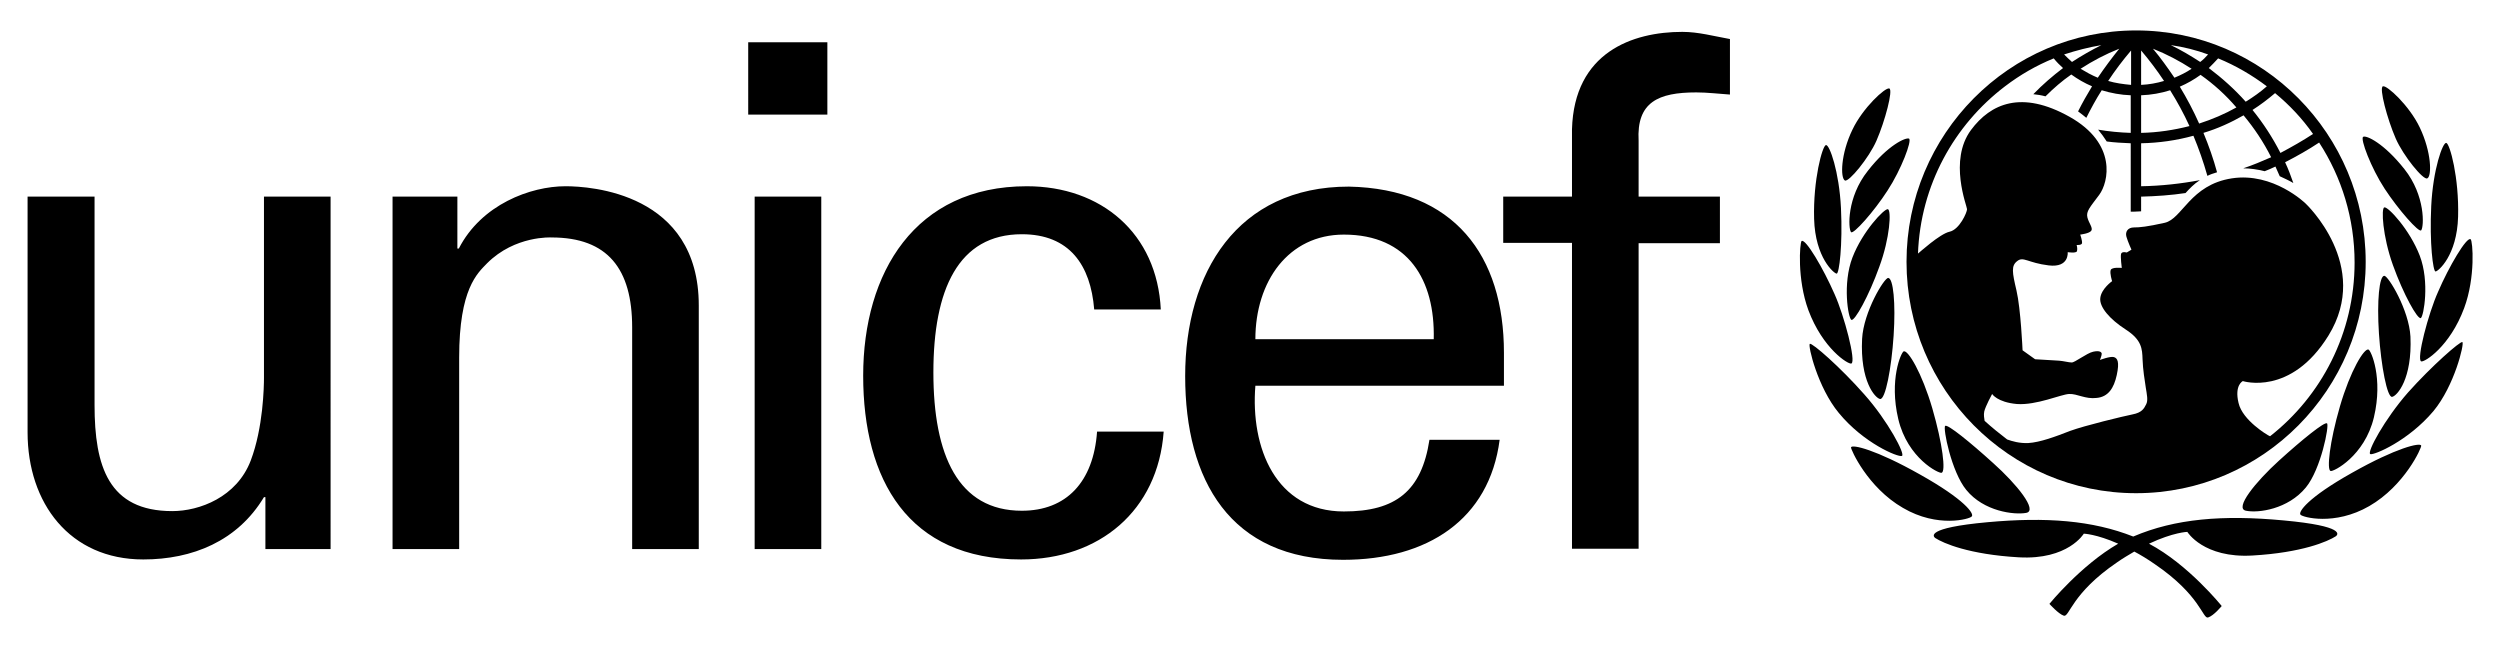 <?xml version="1.0" encoding="utf-8"?>
<!-- Generator: Adobe Illustrator 28.3.0, SVG Export Plug-In . SVG Version: 6.00 Build 0)  -->
<svg version="1.1" xmlns="http://www.w3.org/2000/svg" xmlns:xlink="http://www.w3.org/1999/xlink" x="0px" y="0px"
	 viewBox="0 0 698 181" style="enable-background:new 0 0 698 181;" xml:space="preserve">
<style type="text/css">
	.st0{fill-rule:evenodd;clip-rule:evenodd;}
</style>
<g id="Background">
</g>
<g id="Guides">
</g>
<g id="Foreground">
	<g>
		<path d="M586.7,12.6c-3.6,0.6-7,1.5-10.4,2.6c0.7,0.7,1.4,1.4,2.2,2.1C581.1,15.6,583.9,14,586.7,12.6z M645.8,37.4
			c-3-4.3-6.6-8.1-10.6-11.4c-2,1.7-4.1,3.3-6.3,4.7c3,3.7,5.6,7.7,7.8,12C639.9,41,642.9,39.3,645.8,37.4z M632.9,24.1
			c-4.1-3.1-8.7-5.8-13.6-7.8c-0.8,0.9-1.7,1.8-2.6,2.7c3.7,2.8,7.2,5.9,10.3,9.4C629.1,27.1,631.1,25.7,632.9,24.1z M616.5,15.2
			c-3.3-1.2-6.8-2.1-10.4-2.6c2.9,1.4,5.6,3,8.2,4.7C615.1,16.7,615.8,16,616.5,15.2z M596.4,8.5c35.4,0,64.1,29,64.1,64.6
			s-28.7,64.6-64.1,64.6c-35.4,0-64.1-29-64.1-64.6S561,8.5,596.4,8.5z M607.1,21.7c1.7-0.7,3.3-1.5,4.8-2.5
			c-3.4-2.2-7-4.1-10.8-5.6C603.2,16.1,605.2,18.9,607.1,21.7z M597.8,23.7c2.2-0.1,4.4-0.5,6.4-1.1c-2-3-4.1-5.8-6.4-8.5V23.7z
			 M605.9,25.2c-2.5,0.8-5.3,1.3-8.1,1.4v10.5c4.7-0.1,9.2-0.8,13.5-1.9C609.7,31.7,607.9,28.4,605.9,25.2z M614.4,20.9
			c-1.8,1.3-3.7,2.4-5.8,3.3c2,3.3,3.8,6.7,5.4,10.3c3.7-1.2,7.2-2.7,10.4-4.5C621.5,26.6,618.1,23.5,614.4,20.9z M585.7,21.7
			c1.9-2.8,3.9-5.5,6-8.1c-3.8,1.5-7.4,3.4-10.8,5.6C582.4,20.1,584,21,585.7,21.7z M595,14.1c-2.3,2.7-4.5,5.6-6.4,8.5
			c2,0.6,4.2,0.9,6.4,1.1V14.1z M560.4,122.7c1.4,0.5,3.4,1.1,5.9,1c3.3-0.2,7.6-1.8,11.7-3.4c4.1-1.5,14.9-4.1,17.4-4.6
			c2.6-0.5,3.2-1.6,3.8-2.8c0.6-1.1,0.2-2.8-0.1-4.7c-0.3-2-0.8-5-0.9-7.9c-0.1-2.9-0.2-5.4-4.7-8.3c-4.5-2.9-7.4-6.3-7.1-8.8
			c0.3-2.6,3.3-4.7,3.3-4.7s-0.7-2.2-0.4-3.1c0.3-0.9,3.1-0.6,3.1-0.6s-0.4-3.1-0.2-3.9c0.2-0.8,1.6-0.4,1.6-0.4l1.3-0.8
			c0,0-1-2.2-1.4-3.6c-0.4-1.4,0.4-2.6,2.1-2.6c1.6,0,3.7-0.2,8.6-1.3c4.9-1.1,7.1-10.6,18.7-12.4c11.6-1.8,20.6,7,20.6,7
			s18.5,17.3,6.4,36.9c-10.5,17-23.9,12.7-23.9,12.7s-2.4,1.1-1.2,6.1c1.1,4.9,8.2,9,8.2,9l0.6,0.3c14.3-11.2,23.6-28.8,23.6-48.5
			c0-12.3-3.6-23.8-9.9-33.5c-3,2-6.2,3.8-9.5,5.5c0.9,1.9,1.6,3.8,2.3,5.8c-1.2-0.7-2.5-1.3-3.8-1.9c-0.4-0.9-0.8-1.8-1.2-2.7
			c-1,0.5-2,0.9-3,1.3c-2-0.5-4-0.8-6-0.8c2.7-0.9,5.3-2,7.8-3.1c-2.1-4.2-4.7-8.1-7.7-11.7c-3.5,2-7.2,3.7-11.2,4.9
			c1.5,3.6,2.8,7.3,3.8,11c-1,0.3-1.9,0.6-2.7,1c-1.1-3.9-2.4-7.6-3.9-11.2c-4.7,1.3-9.6,2-14.6,2.1V52c5.6-0.1,11.1-0.7,16.4-1.7
			c-1.7,1.1-2.9,2.4-4,3.6c-4,0.6-8.2,0.9-12.4,1V59c-0.6,0-1.3,0.1-2.1,0.1c-0.3,0-0.6,0-0.8,0V40c-2.3-0.1-4.5-0.2-6.7-0.5
			c-0.7-1.1-1.5-2.2-2.4-3.3c2.9,0.5,6,0.8,9.1,0.9V26.6c-2.8-0.1-5.5-0.6-8.1-1.4c-1.6,2.5-3,5.1-4.3,7.7c-0.7-0.6-1.5-1.2-2.3-1.8
			c1.2-2.4,2.5-4.7,3.9-7c-2.1-0.9-4-2-5.8-3.3c-2.6,1.8-5,3.9-7.2,6.1c-1.1-0.3-2.3-0.5-3.4-0.6c2.6-2.7,5.4-5.1,8.3-7.3
			c-0.9-0.8-1.8-1.7-2.6-2.7c-4.9,2-9.4,4.6-13.6,7.8c-14.2,10.8-23.6,27.6-24.3,46.7c0.4-0.3,6.1-5.5,8.8-6.1
			c2.8-0.6,4.9-5.4,4.9-6.3c0-0.8-5.2-13.6,1.1-22.1c5.5-7.4,14.1-11.2,27.5-3.7c13.4,7.5,10.9,18.3,8.3,21.8
			c-2.6,3.5-3.7,4.6-3.3,6.3c0.4,1.6,1.6,2.9,1.1,3.7c-0.5,0.8-3.1,1.1-3.1,1.1s0.6,1.7,0.5,2.4c-0.1,0.6-1.5,0.5-1.5,0.5
			s0.3,1,0.1,1.7c-0.2,0.7-2.6,0.3-2.6,0.3s0.5,4.4-5.3,3.7c-5.8-0.7-7.1-2.6-8.8-1.2c-1.7,1.3-1.4,3.1-0.2,8.2
			c1.2,5.1,1.7,16.7,1.7,16.7l3.5,2.5c0,0,5.4,0.3,6.7,0.4c1.3,0.1,2.7,0.5,3.5,0.5c0.8,0.1,4.2-2.6,6-3c1.8-0.4,2.4,0.1,2.4,0.6
			c0,0.5-0.5,1.7-0.5,1.7s2.9-1.1,3.9-0.8c1,0.3,1.6,1.3,0.8,5c-0.8,3.7-2.4,6.1-5.6,6.4c-3.2,0.4-5.4-1.2-7.7-1.1
			c-2.3,0.1-9.1,3.2-14.6,2.8c-5.5-0.5-6.9-2.8-6.9-2.8s-1.9,3.5-2.2,4.9c-0.2,0.9,0,2,0.1,2.6C556.2,119.4,558.3,121.1,560.4,122.7
			z"/>
		<path d="M565.7,143.2c-3.4,0.6-11.8-0.4-16.7-6.4c-4.2-5.1-6.6-17.4-5.9-17.9c0.7-0.5,6.9,4.5,13.4,10.4
			C563,135.1,569.1,142.6,565.7,143.2z M550.5,144.2c-0.5,0.7-9.5,3.3-19.2-2.4c-9.9-5.7-14.6-16.4-14.5-16.9
			c0.3-0.9,6.9,0.6,19.3,7.6C548.6,139.5,551.3,143.5,550.5,144.2z M542.1,132c-0.7,0.3-9.5-4-12.1-15c-2.6-11,0.8-18.6,1.5-18.9
			c1.2-0.5,5.1,6,8,15.9C542.4,124,543.3,131.7,542.1,132z M531,127.3c-1.1,0.4-10.7-3.6-17.6-12c-5.9-7.1-8.7-18.9-8.1-19.3
			c0.6-0.4,8.6,6.6,15.2,14.1C527.1,117.5,532.1,127,531,127.3z M524.9,111.4c-1.4-0.3-5.6-5-5-16.8c0.4-7.5,6.2-17.1,7.3-17
			c1.4,0.1,2.1,7,1.5,16.1C528.1,102.8,526.4,111.7,524.9,111.4z M503,67.3c1.1-0.8,6.1,7.7,9.2,14.8c2.7,6,6.1,18.9,4.7,19.4
			c-0.9,0.3-8-4.2-12-14.9C501.7,77.9,502.5,67.8,503,67.3z M527.1,58.4c1,0.3,0.6,8-2.4,16.1c-2.9,8.1-6.9,15.3-7.8,14.8
			c-0.9-0.5-2.5-10.1,0.3-17.4C520,64.6,526.1,58.2,527.1,58.4z M516.8,64.8c-0.8-1-1.2-9.7,4.7-17.1c5.6-7.2,10.6-9.4,11.5-9
			c0.9,0.5-2.2,8.7-6,14.5C523.2,59.1,517.4,65.6,516.8,64.8z M515.1,50.4c-1.3-0.7-1.2-7.4,2.1-14.2c2.9-6.1,9.2-11.9,10.3-11.5
			c1.1,0.4-1.2,9.1-3.6,14.6C521.8,44.1,516.2,50.9,515.1,50.4z M509.8,40.5c1-0.2,3.7,7.4,4.2,17.6c0.5,10.3-0.5,18.3-1.2,18.3
			c-0.7,0-6-4.4-6.3-15.3C506.2,50.2,508.8,40.7,509.8,40.5z M616.5,172.4c-1.5,0.5-2.1-6.2-14.9-14.9c-2-1.4-4-2.6-5.7-3.5
			c-1.5,0.9-3.1,1.8-4.8,3c-12.8,8.7-13.3,15.4-14.9,14.9c-1.5-0.5-4-3.3-4-3.3s8.8-10.8,19.2-16.8c-6.1-2.7-9.6-2.8-9.6-2.8
			s-4.4,7.4-18.2,6.6c-13.8-0.8-21-3.9-23.3-5.4c-0.5-0.4-2.9-2.8,14.6-4.4c16.4-1.5,29.3-0.5,40.7,4c11.7-5,25-6.1,42-4.5
			c17.4,1.6,15.1,4,14.6,4.4c-2.3,1.5-9.5,4.6-23.3,5.4c-13.7,0.8-18.2-6.6-18.2-6.6s-3.9,0.1-10.7,3.3c11,5.8,20.3,17.4,20.3,17.4
			S618.1,171.9,616.5,172.4z M627.1,142.6c-3.4-0.6,2.7-8.1,9.2-14c6.5-5.9,12.7-10.9,13.4-10.4c0.7,0.5-1.7,12.8-5.9,17.9
			C638.8,142.2,630.5,143.3,627.1,142.6z M642.3,143.7c-0.7-0.7,1.9-4.7,14.4-11.7c12.4-7,19-8.5,19.3-7.6
			c0.2,0.5-4.6,11.2-14.5,16.9C651.8,146.9,642.8,144.4,642.3,143.7z M650.7,131.5c-1.1-0.3-0.3-8,2.6-18c2.9-10,6.8-16.4,8-15.9
			c0.7,0.3,4.1,7.9,1.5,18.9C660.2,127.4,651.4,131.8,650.7,131.5z M661.8,126.8c-1.1-0.4,4-9.8,10.5-17.2
			c6.6-7.4,14.6-14.4,15.2-14.1c0.6,0.4-2.2,12.2-8.1,19.3C672.4,123.1,662.9,127.1,661.8,126.8z M667.9,110.8
			c-1.4,0.3-3.1-8.6-3.7-17.7c-0.6-9.1,0.1-16.1,1.5-16.1c1.1,0,6.9,9.5,7.3,17C673.5,105.8,669.3,110.5,667.9,110.8z M689.8,66.8
			c0.6,0.4,1.4,10.6-1.8,19.2c-4,10.8-11.1,15.2-12,14.9c-1.4-0.5,2-13.4,4.7-19.4C683.7,74.5,688.7,66,689.8,66.8z M665.7,57.9
			c1-0.3,7.1,6.2,9.9,13.5c2.8,7.3,1.1,16.9,0.3,17.4c-0.9,0.5-4.9-6.7-7.8-14.8C665.2,65.9,664.8,58.1,665.7,57.9z M676,64.3
			c-0.6,0.8-6.4-5.8-10.2-11.6c-3.8-5.8-6.9-14-6-14.5c0.9-0.5,5.8,1.8,11.5,9C677.2,54.6,676.8,63.3,676,64.3z M677.7,49.8
			c-1.1,0.6-6.7-6.3-8.8-11.1c-2.4-5.5-4.7-14.2-3.6-14.6c1.1-0.4,7.4,5.4,10.3,11.5C678.9,42.5,679,49.2,677.7,49.8z M683,39.9
			c1,0.2,3.6,9.7,3.3,20.6c-0.3,10.9-5.6,15.3-6.3,15.3c-0.7,0-1.7-8-1.2-18.3C679.3,47.3,682,39.7,683,39.9z"/>
		<path class="st0" d="M457.5,153.3V67.9h22.7V54.9h-22.7V39.3c-0.6-10.8,5.5-13.5,16.1-13.5c3.1,0,6.3,0.4,9.4,0.6V10.9
			c-4.5-0.8-8.8-2-13.3-2c-13.9,0-30.2,5.7-30.8,27.2v18.8h-19.2v12.9h19.2v85.4H457.5z M350.5,94.7c0-16.1,9.2-29.2,24.7-29.2
			c18,0,25.5,12.7,25.1,29.2H350.5z M419.9,107.7v-9.2c0-27.2-13.9-45.8-43.3-46.4c-31.2,0-45.7,24.1-45.7,52.9
			c0,29,12.5,51.3,44.1,51.3c23.5,0,40.8-11.2,43.7-33.5h-19.6c-2.2,14.3-9.4,20-23.9,20c-19,0-26.1-17.8-24.7-35.1H419.9z
			 M324.1,86.5c-1-21.4-16.7-34.5-37.4-34.5c-31.2,0-45.7,24.1-45.7,52.9c0,29,12.5,51.3,44.1,51.3c21.7,0,38.2-13.5,39.8-35.7
			h-18.6c-1,14.1-8.6,22.1-21,22.1c-17.8,0-24.7-15.5-24.7-38.6c0-23.1,6.9-38.6,24.7-38.6c13.3,0,19.2,8.6,20.2,21H324.1z
			 M208.9,32H231V11.8h-22.1V32z M229.3,153.3V54.9h-18.6v98.4H229.3z M127.8,54.9h-18.2v98.4h18.6V99.8c0-19.2,5.1-23.5,7.8-26.3
			c7.8-7.8,18-7.2,18-7.2c15.7,0,22.5,8.8,22.5,25.1v61.9h18.6v-68c0-31.5-30.4-33.3-37.2-33.3c-9.8,0-23.5,5.1-29.8,17.4h-0.4V54.9
			z M73.7,105.5c0,2.4-0.2,13.9-3.7,23.1c-3.9,10.2-14.3,14.1-21.9,14.1c-17.8,0-21.7-12.5-21.7-29.6V54.9H7.7v65.8
			c0,19.8,11.8,35.5,32.3,35.5c13.7,0,26.3-5.1,33.7-17.4h0.4v14.5h18.2V54.9H73.7V105.5z"/>
	</g>
</g>
</svg>
